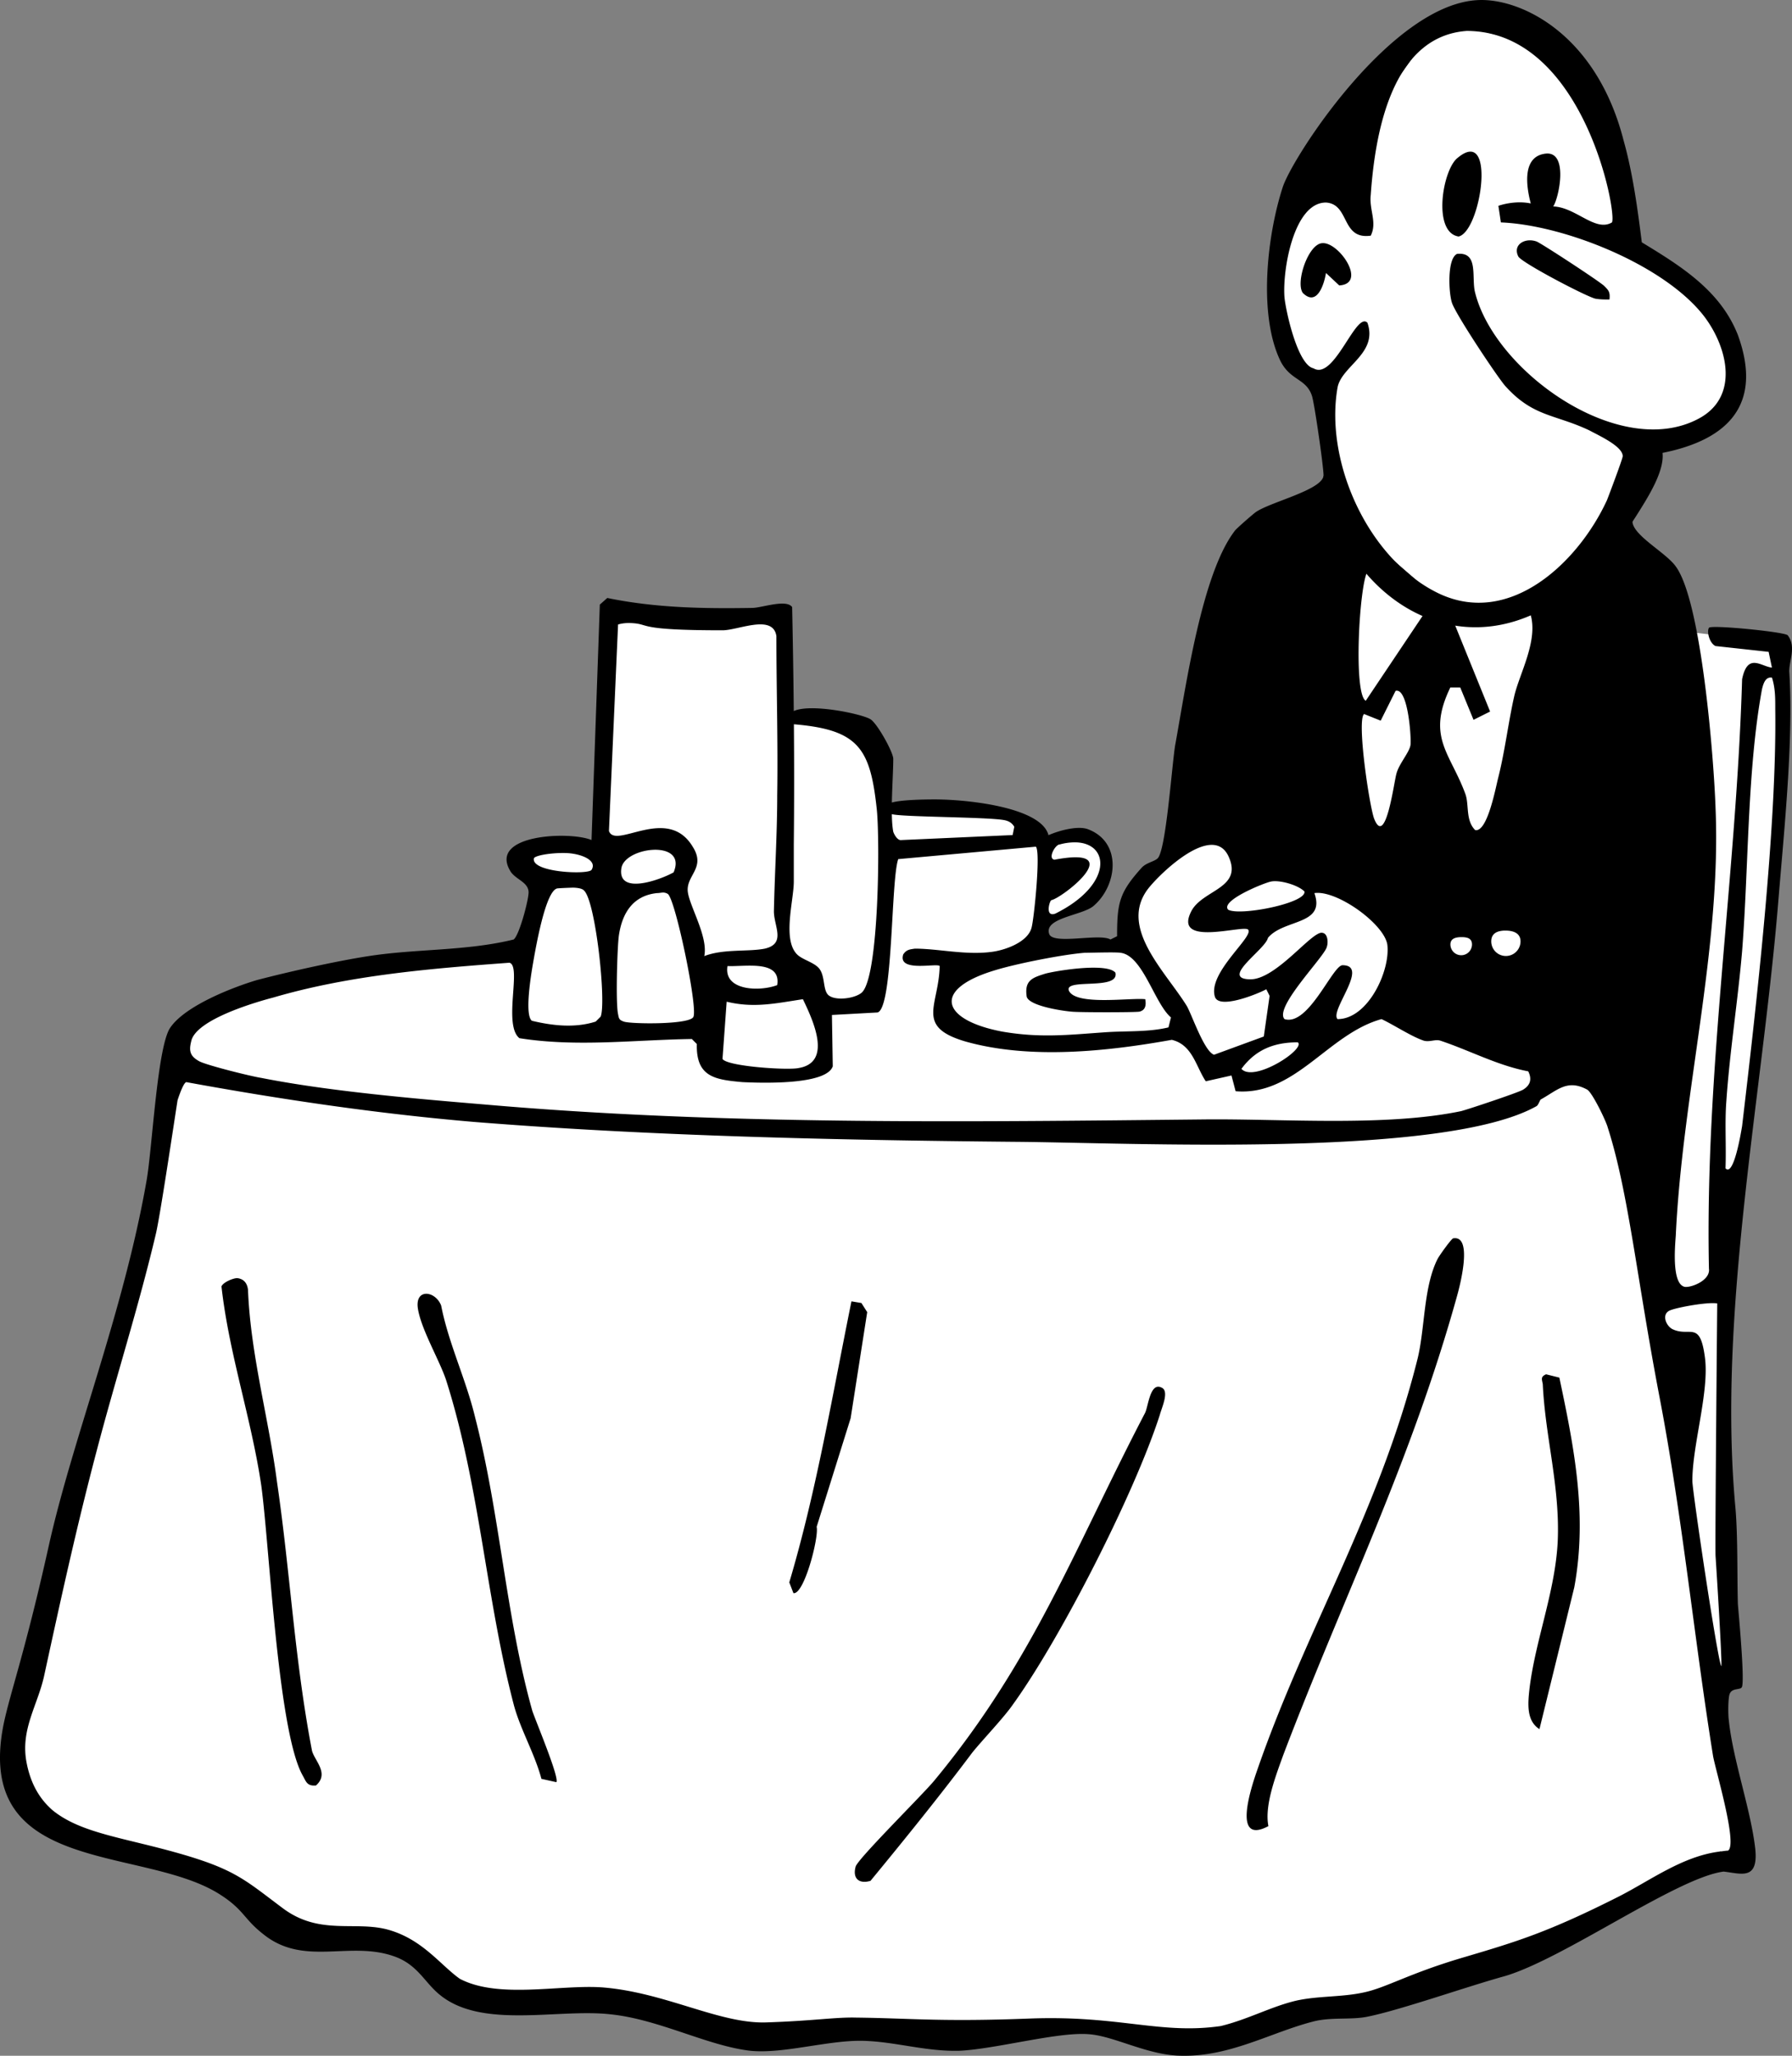 <svg xmlns="http://www.w3.org/2000/svg" viewBox="0 0 190.661 218.702"><rect x="0" y="0" width="190.661" height="218.702" fill="#808080" stroke="none"/><path fill="#fff" d="m154.64 64.289-10.107-4.851-19.495 31.623s-5.936 4.94-5.936 8.538v.154l-.967.484-.119-.072c-.187-.115-.696-.189-1.32-.184-.624.005-1.368.065-2.094.11-.725.044-1.43.074-2.002.01-.285-.033-.537-.087-.752-.19-.213-.102-.396-.27-.465-.503-.158-.506.045-.973.407-1.288.362-.315.87-.538 1.422-.74 1.1-.404 2.4-.74 2.925-1.15 1.216-1.008 1.982-2.647 1.993-4.174.01-1.529-.69-2.928-2.452-3.6h-.002v-.002c-.414-.16-1.107-.16-1.847-.03-.74.129-1.533.377-2.176.657l-.27.12-.072-.288c-.161-.638-.722-1.2-1.578-1.677-.856-.477-1.988-.858-3.215-1.147-2.454-.577-5.286-.793-7.068-.793-.995 0-3.493.045-4.493.32l-.322.09.006-.334c.03-1.676.148-3.485.148-4.646 0-.073-.094-.42-.265-.81a14.486 14.486 0 0 0-.67-1.315c-.26-.457-.545-.903-.801-1.25s-.514-.595-.594-.635l-.008-.004-.006-.004c-.174-.101-.684-.283-1.334-.45a22.776 22.776 0 0 0-2.285-.458c-1.662-.247-3.458-.292-4.27.072l-.349.157-.004-.383a999.14 999.14 0 0 0-.17-10.934c-.1-.118-.271-.208-.562-.236-.314-.03-.717.006-1.137.07-.84.13-1.715.378-2.283.38-5.164.087-10.255-.011-15.355-1.05l-.631.56-.891 25.304-.334-.141c-.515-.218-1.49-.384-2.588-.424-1.098-.039-2.326.04-3.39.272-1.065.23-1.956.624-2.391 1.136a1.264 1.264 0 0 0-.325.87c.005.332.135.733.442 1.206.27.345.682.602 1.07.899.39.298.77.675.825 1.252.017.129.005.26-.018.437-.023.18-.06.396-.11.637a22.003 22.003 0 0 1-.41 1.645c-.167.58-.356 1.154-.546 1.619-.095.232-.19.438-.286.607-.096.169-.183.302-.32.4l-.039.028-.047.012c-5.074 1.246-10.374.979-22.197 4.047-11.823 3.069-13.427 4.127-13.946 4.865-.519.739-.18 2.204-2.371 16.656-2.191 14.453-8.23 27.37-10.762 38.75-2.54 11.421-4.127 15.67-4.818 19.047v.002c-.785 3.991-.248 6.725 1.092 8.7 1.34 1.974 3.512 3.209 6.066 4.12 5.11 1.823 11.692 2.293 15.84 4.999 1.254.806 1.9 1.471 2.467 2.117.567.645 1.054 1.262 2.049 2.04l.002.003.002.002c2.1 1.714 4.307 1.883 6.639 1.828 2.332-.054 4.772-.35 7.22.512v-.002c1.326.457 2.182 1.2 2.9 1.975.72.774 1.308 1.575 2.112 2.21l.002.003c2.173 1.747 5.24 2.106 8.484 2.084 3.243-.022 6.64-.423 9.463-.11h.004c5.275.538 10.4 3.361 14.905 3.881 3.435.343 8.196-1.15 11.972-1.06 3.487.09 6.655 1.145 10.219 1.058 1.907-.087 4.525-.59 7.072-1.043 2.547-.452 5.015-.857 6.707-.72h.002c1.424.092 3.02.675 4.713 1.224 1.693.55 3.477 1.068 5.236 1.068h.004c5.03.087 9.32-2.447 13.778-3.607 2.012-.549 4.14-.194 5.835-.533 3.48-.696 10.456-3.165 14.621-4.317 3.075-.897 7.663-3.512 12.083-5.986 4.42-2.473 8.648-4.811 11.25-5.146l.029-.004.03.004c.931.102 1.844.318 2.384.16.27-.08.453-.217.59-.545.136-.327.2-.862.129-1.66-.435-4.089-2.372-9.465-2.82-13.75-.05-.342-.07-.935-.06-1.518.007-.291.021-.577.046-.824.024-.246.052-.443.117-.606v-.001a.936.936 0 0 1 .414-.485c.17-.096.347-.135.498-.164.151-.029.28-.052.348-.076.033-.013.044-.015.048-.016v-.01l.003-.01.002-.008c.04-.148.07-.777.047-1.553a70.963 70.963 0 0 0-.147-2.699c-.133-1.927-.31-3.864-.355-4.398l-.002-.006v-.006c-.089-2.835.006-7.149-.256-10.21-1.945-20.782 2.912-44.164 4.586-64.954v-.002l.605-27.124z"/><path d="M140.813 50.65c-.264 1.5-5.556 2.734-7.144 3.792-.176.088-2.204 1.853-2.292 2.029-3.528 4.586-5.204 16.58-6.35 22.842-.353 2.205-.97 11.113-1.853 11.995-.352.352-1.146.44-1.675.97-2.382 2.645-2.646 3.704-2.646 7.32l-.706.352c-1.146-.705-6.174.618-6.526-.617-.53-1.675 3.44-1.94 4.674-2.91 2.558-2.117 3.175-6.79-.529-8.202-.99-.384-2.89.053-4.213.63-.743-2.943-8.5-3.805-12.103-3.805-1 0-3.47.029-4.56.33.031-1.669.15-3.473.15-4.652 0-.705-1.764-3.88-2.47-4.233-.924-.54-6.254-1.684-8.116-.848-.036-3.674-.096-7.358-.173-11.058-.618-.882-3.264.088-4.234.088-5.203.088-10.319 0-15.434-1.058l-.794.705-.882 25.047c-2.293-.97-11.2-.617-8.554 3.44.617.793 1.764 1.058 1.852 2.029.088.617-.97 4.674-1.588 5.114-5.027 1.235-10.319.971-15.434 1.765-3.44.529-8.555 1.675-11.906 2.557-2.646.794-7.585 2.734-9.172 5.027-1.411 1.94-1.94 13.053-2.558 16.404-2.47 14.023-7.85 27.34-10.389 38.754C2.65 175.871 1.066 180.1.368 183.51c-3.175 16.14 14.994 12.788 23.108 18.08 2.47 1.587 2.47 2.557 4.498 4.145 4.321 3.528 9.172.705 13.934 2.381 2.558.882 3.264 2.822 4.94 4.145 4.497 3.616 12.523 1.41 18.079 2.028 5.203.53 10.319 3.352 14.905 3.881 3.528.353 8.29-1.146 11.994-1.058 3.44.088 6.615 1.146 10.23 1.058 3.881-.176 10.496-2.028 13.76-1.764 2.733.177 6.349 2.293 9.965 2.293 5.115.089 9.437-2.47 13.847-3.616 1.94-.53 4.057-.176 5.82-.53 3.528-.705 10.496-3.174 14.641-4.32 6.27-1.83 18.323-10.486 23.294-11.126 1.813.2 3.68.98 3.38-2.319-.442-4.145-2.382-9.525-2.823-13.758-.088-.618-.088-2.381.089-2.822.264-.706 1.234-.353 1.323-.794.264-.97-.36-7.678-.449-8.737-.088-2.822.007-7.138-.257-10.225-1.94-20.725 2.91-44.097 4.586-64.911.617-7.497 1.588-16.845 1.147-23.989-.089-1.146.793-2.734-.177-3.969-.265-.352-8.202-1.146-8.378-.793-.265.44.088 1.675.705 1.94l5.645.617.353 1.676c-1.158-.11-2.585-1.633-3.175 1.235-.618 20.902-3.97 41.804-3.528 62.706.176 1.235-1.852 2.029-2.558 1.94-1.411-.264-1.059-4.233-.97-5.468.705-15.081 4.85-30.515 4.233-45.42-.176-5.292-1.5-22.049-4.233-25.753-1.059-1.5-4.613-3.322-4.613-4.821l-2.305-.193c-2.848 4.128-6.993 10.034-16.653 9.315-6.17-1.154-11.515-9.605-12.916-13.681-.198-.574-.993-.247-.996-.233zm5.153 10.07c1.003.03 1.51 1.392 2.505 2.07 1.058.705 3.102 1.09 2.925 2.677l-6.085 9.083c-1.323-.705-.706-12.17.176-13.758.177-.055.335-.077.479-.073zm-78.862 5.564c2.202.087.316.77 9.768.77 1.676 0 5.38-1.764 5.733.617 0 5.645.176 11.29.088 16.934 0 4.057-.265 8.202-.353 12.347 0 1.588 1.323 3.44-.97 3.969-1.764.353-4.41 0-6.438.794.44-2.117-1.676-5.469-1.764-6.968-.088-1.676 1.94-2.47.53-4.674-2.684-4.472-8.235.345-8.909-1.676l.97-21.96c.442-.133.894-.171 1.346-.153zm95.721-.972c.882 2.822-1.198 6.416-1.727 8.798-.618 2.734-.97 5.733-1.676 8.555-.264.97-1.146 5.908-2.47 5.644-1.058-1.059-.617-2.734-1.058-3.88-1.587-4.322-4.145-5.998-1.587-11.29h1.058l1.412 3.44 1.763-.882-3.81-9.388zm25.577 6.762c.04 0 .081.002.125.007.372 1.147.352 2.293.352 3.352.176 12.523-2.028 31.661-3.527 44.361-.089.53-.883 5.468-1.765 4.498.088-2.381-.088-4.85.089-7.144.352-5.203 1.235-10.759 1.676-15.962.705-8.908.529-19.227 2.116-27.87.145-.579.342-1.237.935-1.242zm-39.794 1.402c1.223-.01 1.551 4.98 1.466 5.75-.089.793-1.235 2.027-1.5 3.086-.264.882-1.146 7.937-2.38 4.762-.53-1.499-1.853-10.495-1.06-11.112l1.765.705 1.587-3.175a.485.485 0 0 1 .122-.016zm-64.141 3.576c6.877.572 8.117 2.56 8.81 8.964.352 3.087.264 17.903-1.588 19.58-.706.616-2.646.881-3.44.352-.705-.44-.44-1.852-.97-2.734-.441-.794-1.852-1.059-2.47-1.676-1.587-1.588-.352-5.732-.352-7.76v-3.97c.045-4.248.044-8.496.01-12.756zm10.42 9.561c1.103.316 10.183.297 11.971.637.441.089.794.265 1.058.706l-.176.882-11.818.53c-.44.087-.794-.618-.882-.882-.095-.502-.14-1.151-.152-1.873zm19.62 3.002c3.635.134 3.826 4.585-2.23 7.582-1.148.41-.584-1.434-.41-1.434 1.234-.274 8.278-5.805.325-4.302-.754-.11.085-1.626.554-1.623a6.013 6.013 0 0 1 1.76-.223zm14.444.266c.766.01 1.411.39 1.808 1.338 1.411 3.263-2.734 3.44-3.969 5.645-2.116 3.969 5.468 1.499 5.997 2.028.706.706-4.32 4.586-3.527 7.144.44 1.411 4.674-.353 5.468-.794l.353.706-.618 4.321-5.292 1.94c-1.058-.352-2.38-4.32-2.91-5.203-2.293-3.704-7.32-8.378-4.057-12.523 1.058-1.323 4.448-4.63 6.747-4.602zm-18.741.192c.529.53-.177 7.496-.441 8.555-.353 1.587-2.822 2.469-4.322 2.645-2.734.353-5.644-.352-8.114-.352-.53.088-.882.088-1.234.617-.618 1.94 3.615.882 3.88 1.235-.088 4.233-2.646 6.438 2.734 8.025 6.88 1.94 15.081 1.059 21.96-.176 2.205.53 2.558 2.822 3.616 4.41l2.735-.617.44 1.675c6.35.53 9.79-6.085 15.523-7.673 1.323.618 3.175 1.853 4.498 2.294.617.176 1.234-.177 1.764 0 3.175 1.058 6.085 2.645 9.348 3.262.441.882.177 1.5-.529 1.94-.353.265-5.909 2.117-6.614 2.294-8.026 1.675-19.05.794-27.34.882-25.4.264-51.33.617-76.554-1.588-7.408-.617-16.58-1.41-23.724-2.822-1.146-.176-5.733-1.323-6.615-1.764-.97-.53-1.146-1.058-.882-2.117.441-2.293 6.703-4.145 8.732-4.674 8.114-2.381 16.757-3.087 25.135-3.704 1.323.353-.706 6.615 1.058 8.026 6.086.97 12.26.176 18.345.088l.53.53c-.089 3.527 1.94 3.792 4.85 4.057 1.852.088 8.907.352 9.613-1.676l-.088-5.468 4.85-.265c1.676-.44 1.412-14.11 2.205-16.315zm-40.625.33c1.532-.043 2.833.64 2.084 2.404-1.412.793-5.998 2.47-5.557-.441.177-1.147 1.94-1.918 3.473-1.962zm-9.433.345c1.566.034 3.447.736 2.785 1.794-.352.53-6.4.29-6.136-1.21.044-.308 1.786-.617 3.351-.584zm75.48 2.996c.972-.007 2.535.475 3.153 1.092.264 1.235-6.88 2.646-8.114 1.94-.882-.97 3.969-2.91 4.586-2.998.11-.022.237-.033.376-.034zm-74.672.688c.538.015 1.007.095 1.184.315 1.234 1.147 2.381 11.906 1.764 13.406l-.53.529c-2.204.705-4.586.441-6.79-.088-.794-.617-.089-4.85.088-5.91.264-1.499 1.366-8.176 2.69-8.176.45-.04 1.594-.076 1.594-.076zm9.651.524a.936.936 0 0 1 .44.145c.794.529 3.175 11.906 2.734 13.052-.264.882-6.703.794-7.408.53-.53-.177-.529-.354-.617-.794-.265-1.147-.089-7.144.088-8.379.352-2.381 1.5-4.233 4.057-4.498.275 0 .482-.068.706-.056zm69.463.035c2.46-.107 7.188 3.353 7.53 5.49.353 2.733-2.029 7.937-5.292 7.937-.882-.882 3.44-5.733.53-5.733-1.059 0-3.616 6.526-6.174 5.733-1.146-1.235 4.234-6.615 4.498-7.673.176-.53.088-1.411-.441-1.5-1.059-.352-4.939 5.028-7.761 4.94-3.175-.089 1.675-3.175 1.94-4.41 1.676-2.029 6.174-1.323 4.94-4.763.074-.01.15-.018.23-.021zM160.178 99c.86-.001 1.599.286 1.599 1.146a1.557 1.557 0 0 1-3.115 0c0-.86.656-1.147 1.516-1.147zm-4.671.696c.633 0 1.106.144 1.106.778a1.147 1.147 0 1 1-2.294 0c0-.634.554-.778 1.188-.778zm-40.094 1.665c.706 0 3.264-.088 3.793 0 2.38.265 3.615 5.38 5.38 6.88l-.265 1.058c-2.205.529-4.586.353-6.88.529-3.792.265-6.79.617-10.847-.089-6.439-1.235-7.497-4.498-.706-6.526 2.293-.706 7.232-1.676 9.525-1.852zm-35.407 1.371c1.55.03 2.963.36 2.687 2.069-1.852.705-5.732.617-5.291-2.028.694.033 1.674-.058 2.604-.04zm36.31.215c-1.838.005-4.166.398-5.048.619-1.411.44-2.293.706-2.029 2.47.265.97 3.705 1.499 4.763 1.587.705.088 6.791.088 7.232 0 .706-.176.705-.794.617-1.323-1.588-.176-7.32.705-8.114-.882-.617-1.411 5.38 0 4.939-1.94-.33-.397-1.257-.534-2.36-.53zm-30.89 3.353c1.06 2.205 3.176 6.703-.44 7.32-1.146.265-7.673-.176-8.114-.97l.441-6.085c2.91.705 5.203.176 8.114-.265zm52.653 4.586c.882.706-4.674 4.322-5.997 2.822 1.5-2.028 3.44-2.822 5.997-2.822zM19.81 115.12c10.143 1.853 20.285 3.352 30.604 4.234 18.697 1.5 38.452 1.94 57.502 2.117 12.436.088 45.685 1.763 55.563-3.793.176-.088.353-.617.441-.705 1.764-.97 2.822-2.205 4.939-1.059.53.265 2.029 3.352 2.205 4.057 2.205 6.88 3.086 16.052 5.512 28.708 2.425 12.656 3.66 25.532 5.688 38.144.265 1.499 2.646 9.436 1.588 10.054-.259.01-.507.058-.76.087l-.007-.021c-.054.01-.104.028-.158.04-3.915.503-7.275 3.027-10.628 4.744-7.653 3.869-10.975 4.85-16.692 6.54-5.717 1.69-8.094 3.181-10.472 3.69-2.381.53-4.85.354-7.232.883-2.677.634-5.13 2-8.03 2.703-6.43.921-10.794-1.163-20.319-.8-9.525.365-12.707-.036-18.433-.1-2.239-.063-4.652.357-9.626.511-4.975.154-10.708-3.197-17.41-3.726-4.494-.321-11.031 1.256-15.163-.914-2.055-1.457-3.916-4.13-7.492-5.184-3.575-1.054-7.364.646-11.338-2.322-3.973-2.968-5.048-4.125-11.012-5.827-5.963-1.703-10.491-2.15-13.5-4.61-.17-.14-.323-.304-.483-.457-1.078-1.106-1.874-2.57-2.259-4.548-.705-3.528 1.147-6.085 1.852-9.26 1.764-8.114 3.44-15.787 5.557-23.813 2.028-7.76 4.498-15.434 6.35-23.283.456-2 1.725-10.486 2.294-14.162.33-1 .669-1.82.92-1.928zm135 16.603c-.06 0-.123.006-.19.017-.176 0-1.498 1.852-1.675 2.205-1.5 2.998-1.323 7.32-2.116 10.583-4.057 16.228-11.819 28.663-17.022 43.656-.618 1.764-2.822 8.202 1.147 6.086-.441-2.205.793-5.38 1.587-7.585 6.438-16.933 13.582-31.132 18.52-48.948.257-.94 1.59-6.018-.252-6.014zm-129.57 4.25c-.442 0-1.5.441-1.676.882.794 7.144 3.175 14.023 4.233 21.167.882 6.438 1.764 26.193 4.41 30.868.353.617.441 1.146 1.411 1.058 1.5-1.323-.265-2.734-.441-3.792-1.852-9.701-2.293-18.874-3.704-28.487-.882-6.791-2.822-13.582-3.087-20.46-.088-.706-.441-1.148-1.147-1.236zm20.097 1.665c-.585.011-1.047.496-.871 1.598.353 2.205 2.293 5.468 2.998 7.585 3.616 11.377 4.234 23.283 7.232 34.66.706 2.558 2.205 5.116 2.91 7.762l1.588.353c.353-.441-2.204-6.527-2.557-7.585-2.822-10.055-3.44-20.99-6.086-31.221-.97-4.057-2.822-7.85-3.616-11.906-.309-.794-1.014-1.257-1.598-1.246zm45.254.805c-2.028 9.966-3.704 20.108-6.614 29.898l.441 1.146c1.147.177 2.734-5.997 2.47-7.056l3.616-11.553 1.763-11.289-.617-.97zm91.689.19c.17.003.315.013.426.035 0 0-.245 25.957-.177 26.9.068.941.771 12.109.595 11.668-.441-.97-3.064-18.636-3.064-19.694 0-3.88 1.852-9.613 1.323-13.23-.53-3.88-1.588-2.028-3.44-2.91-.705-.353-1.235-1.676-.177-2.029.85-.308 3.319-.752 4.514-.74zm-17.782 7.571c-.617.265-.44.53-.352 1.058.264 5.645 1.852 10.937 1.587 16.757-.265 5.292-2.38 10.495-2.998 15.61-.177 1.588-.353 3.44 1.058 4.322l3.704-15.081c1.411-7.673 0-14.817-1.587-22.313zm-41.29 1.321c-.907.045-1.082 2.274-1.396 2.824-7.496 14.376-11.818 26.282-22.401 39.07-1.147 1.411-8.202 8.379-8.378 9.172-.353 1.323.44 1.852 1.587 1.5 3.704-4.498 7.409-9.084 10.848-13.67 1.147-1.411 3.351-3.705 4.321-5.116 5.027-6.967 12.877-22.313 15.61-30.78.177-.705 1.06-2.557.177-2.91a.743.743 0 0 0-.369-.09z"/><path fill="#fff" stroke="#000" stroke-linecap="round" stroke-linejoin="round" stroke-miterlimit="3.3" stroke-width=".5" d="m153.007 1.885 13.769 3.442 7.457 21.062 9.835 8.687-.164 9.26-9.097 3.607-9.015 14.588-11.145 2.95-11.802-10.244-2.786-14.998-4.098-3.77-.082-10.49z"/><path d="M157.446.003c-9.268.219-19.873 16.622-20.955 19.867-1.675 5.115-2.645 13.582-.264 18.52 1.058 2.118 2.734 1.853 3.352 3.705.264.706 1.322 8.114 1.234 8.555 1.756 14.485 19.893 25.627 33.505 3.871 1.052-1.682 2.781-4.41 2.567-6.34 7.055-1.412 10.671-5.204 8.025-12.524-1.85-4.725-6.01-7.311-10.23-9.878-.441-3.527-.97-7.408-1.94-10.848C169.864 3.696 161.96-.104 157.445.003ZM156.06 3.29c12.431.038 16.019 19.415 15.445 20.372-1.764 1.058-3.843-1.62-6.248-1.7.607-.894 1.658-5.9-.814-5.618-2.472.283-2.093 3.35-1.577 5.299-1.762-.37-3.444.254-3.444.254l.265 1.765c6.703.264 17.374 4.497 21.607 9.965 2.558 3.352 3.793 8.644-.617 10.937-8.379 4.41-21.608-5.028-23.724-13.406-.441-1.588.44-4.41-1.94-4.145-1.06.529-.883 4.145-.53 5.203.353 1.147 4.675 7.673 5.645 8.82 2.998 3.351 5.291 2.998 8.996 4.762.97.53 3.527 1.676 3.527 2.734 0 .265-1.499 4.234-1.675 4.675-2.999 6.526-10.231 13.493-17.816 9.965-7.496-3.527-12.259-13.934-10.848-21.96.441-2.293 4.322-3.616 3.175-6.88-1.234-1.234-3.527 6.175-5.732 4.852-1.676-.353-2.91-5.91-3.087-7.497-.249-2.799.935-10.142 4.41-10.142 2.557.176 1.587 3.968 4.762 3.527.706-1.41-.176-2.733 0-4.32.442-6.355 2.139-16.891 10.22-17.462zm.332 12.843c-.346.02-.773.22-1.291.65-1.61 1.2-2.735 7.937.087 8.378 2.084-.463 3.628-9.164 1.204-9.028zm6.397 9.434c-.973-.005-1.752.707-1.25 1.71.264.618 7.143 4.234 8.202 4.498.529.089.97.089 1.5.089.087-.794-.089-.97-.53-1.412-.265-.352-6.88-4.674-7.232-4.762a2.087 2.087 0 0 0-.69-.123zm-22.064.3c-1.5 0-2.91 4.145-2.117 5.291 1.513 1.51 2.278-.916 2.47-2.116l1.41 1.323c3-.177 0-4.587-1.763-4.498z"/></svg>